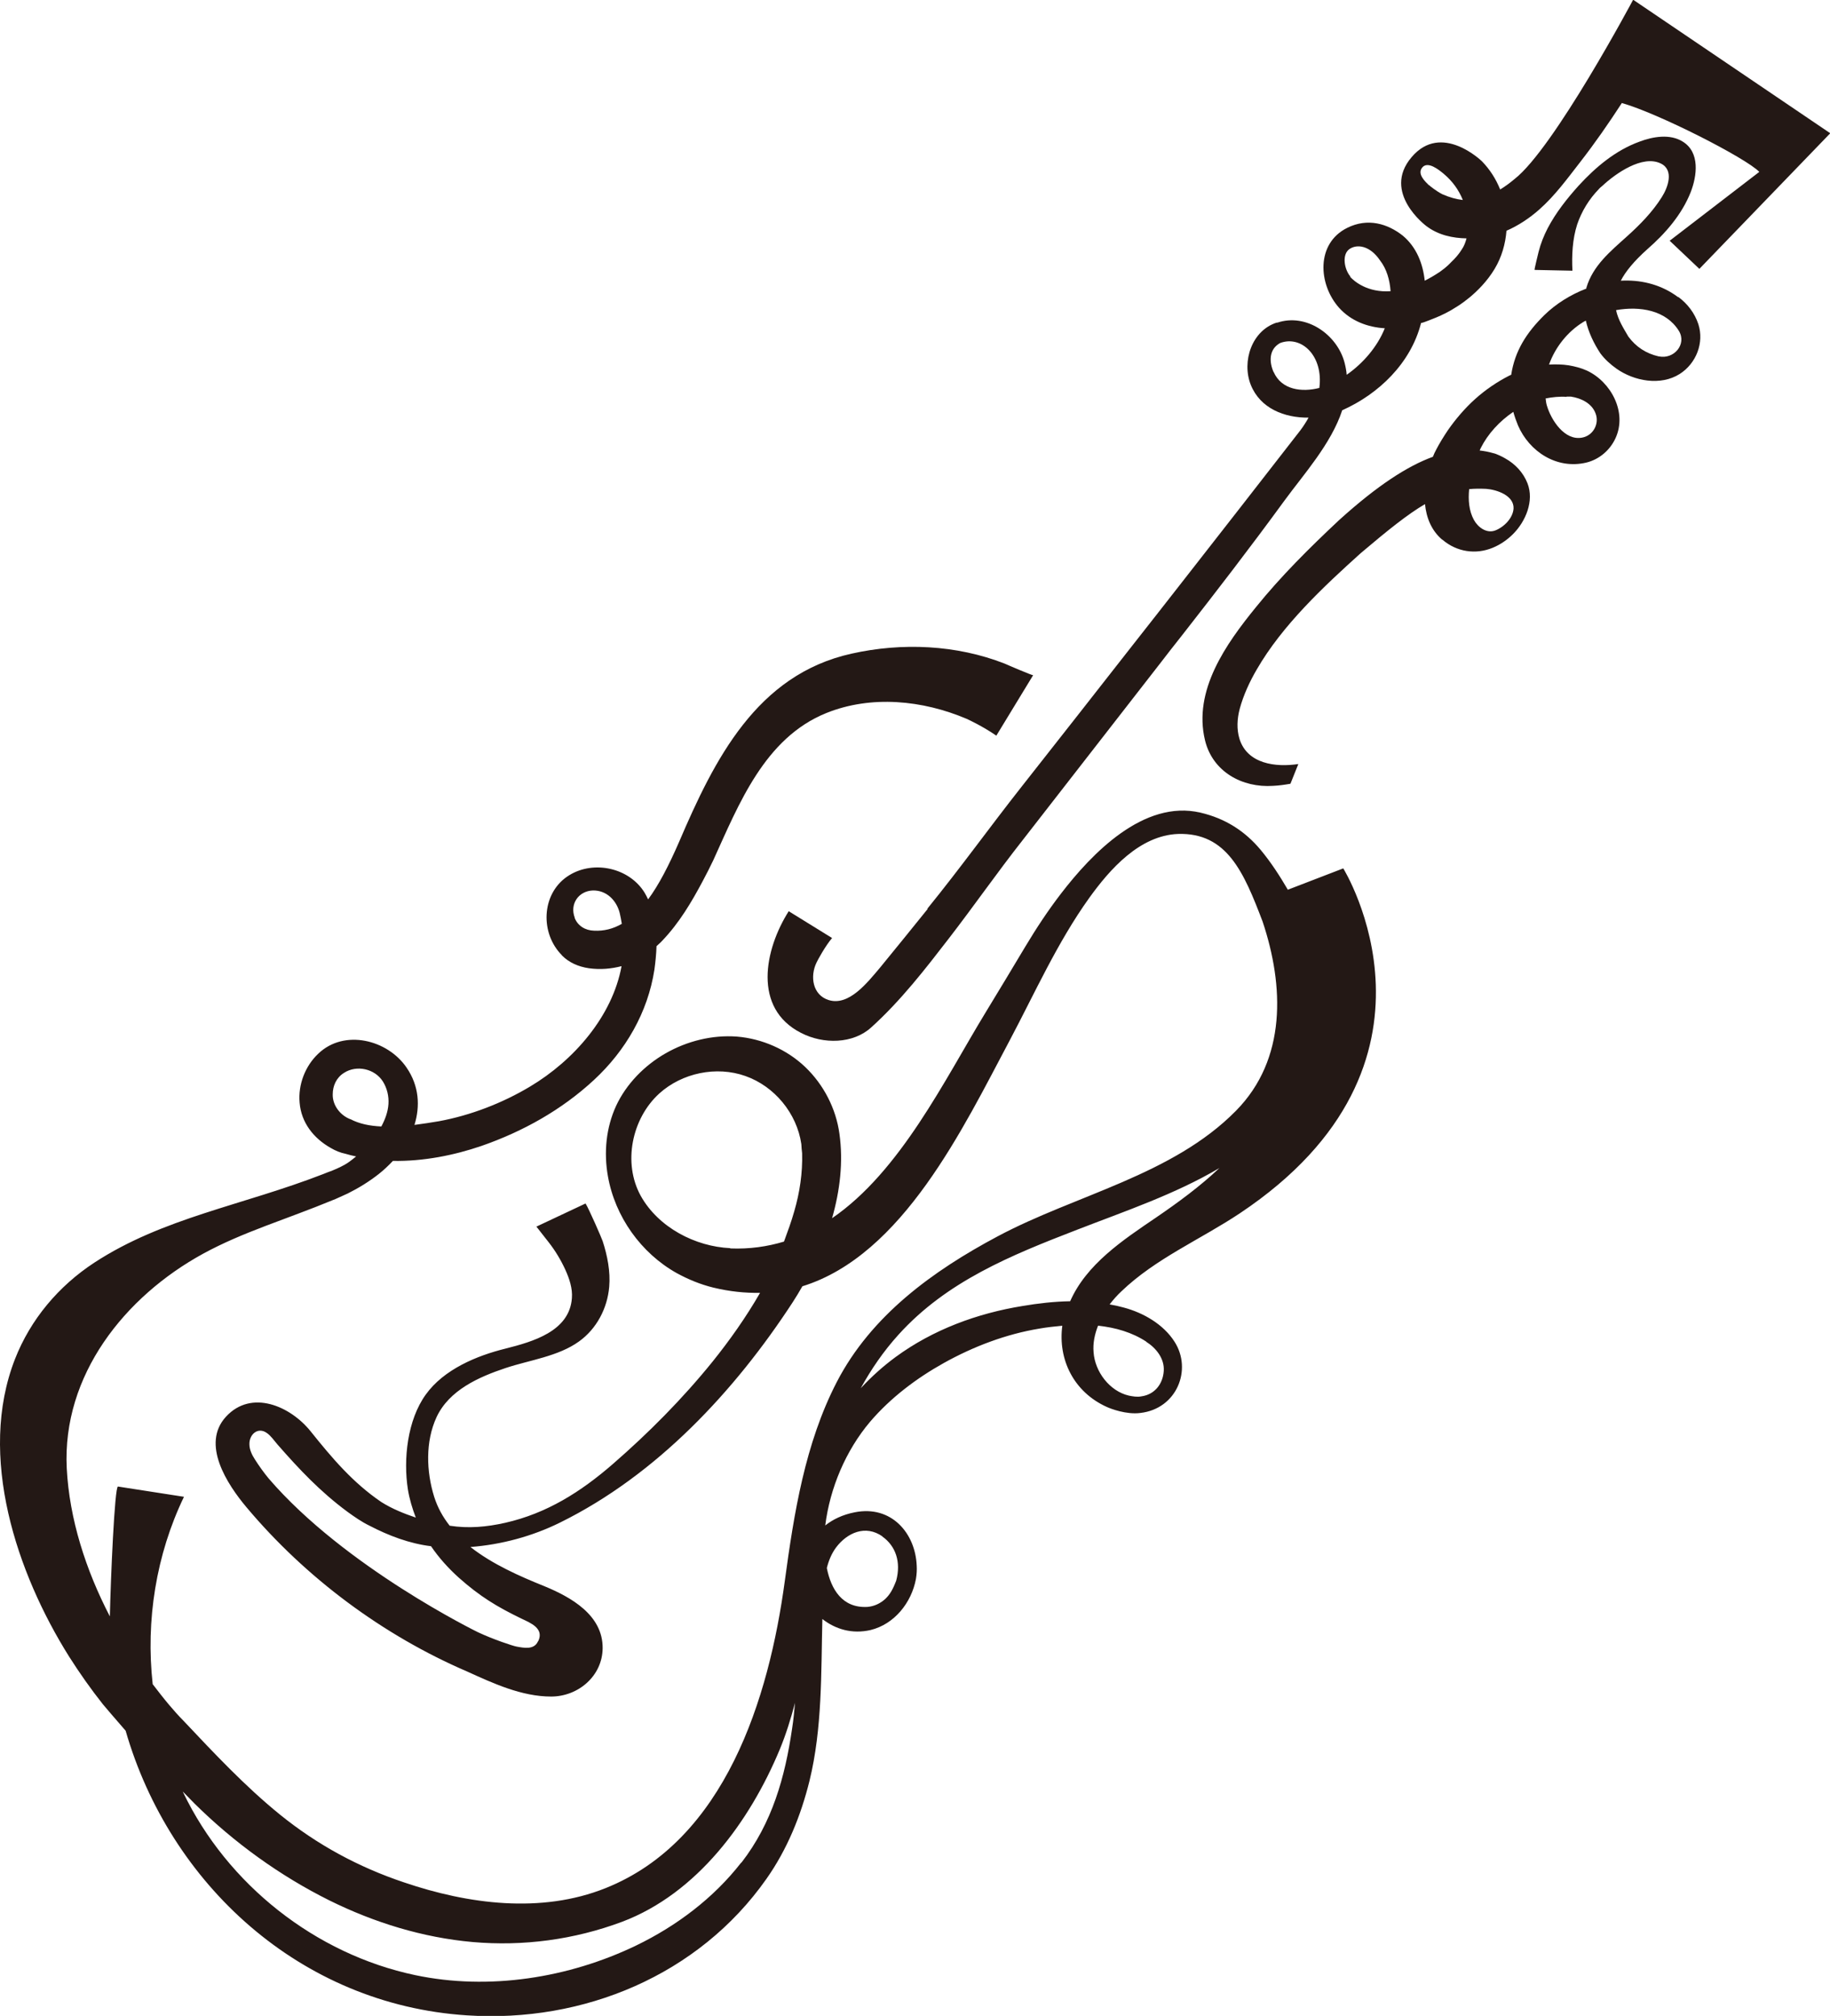 <?xml version="1.0" encoding="UTF-8"?>
<svg id="_レイヤー_2" data-name="レイヤー 2" xmlns="http://www.w3.org/2000/svg" viewBox="0 0 69.63 76.7">
  <defs>
    <style>
      .cls-1 {
        fill: #231815;
        stroke-width: 0px;
      }
    </style>
  </defs>
  <g id="_レイヤー_3" data-name="レイヤー 3">
    <g>
      <path class="cls-1" d="m35.3,34.58c-.6.74-1.2,1.49-1.81,2.23-.49.58-1.19,1.48-1.96,1.24-.61-.19-.72-.9-.46-1.43.04-.09.34-.64.59-.93,0,0-1.65-1.02-1.65-1.02-.92,1.45-1.38,3.69.47,4.63.85.44,1.98.42,2.67-.21,1.13-1.02,2.07-2.24,2.95-3.38.95-1.23,1.84-2.51,2.8-3.73,1.75-2.25,3.5-4.5,5.25-6.75.27-.35.54-.7.82-1.05,1.32-1.69,2.58-3.32,3.9-5.13.73-1,1.78-2.16,2.2-3.44,1.39-.62,2.61-1.79,3-3.32.05-.01.09-.02.14-.04.1-.04.7-.24,1.17-.55,0,0,.92-.52,1.49-1.47.27-.45.41-.95.45-1.45.46-.2.89-.49,1.25-.81.6-.53,1.07-1.18,1.56-1.81.56-.72,1.08-1.47,1.58-2.24,1.38.39,4.72,2.09,5.23,2.62l-3.41,2.62,1.13,1.07,4.98-5.16-7.5-5.08s-3.01,5.65-4.51,6.82c-.19.16-.37.29-.55.4-.16-.4-.39-.76-.69-1.07,0,0-1.54-1.51-2.68-.16-1.15,1.35.56,2.62.56,2.62.46.35,1.01.46,1.53.47-.04.15-.09.29-.18.42-.11.18-.25.34-.41.49-.03.03-.15.17-.42.36-.21.14-.4.25-.58.34-.07-.65-.31-1.27-.83-1.71-.58-.46-1.34-.69-2.12-.3-1.19.59-1.11,2.14-.31,3.04.45.5,1.08.74,1.74.78-.28.7-.82,1.33-1.45,1.77-.01-.15-.04-.3-.08-.46-.28-1.07-1.46-1.9-2.57-1.52,0,0,0,0,0,.01v-.02c-.96.3-1.35,1.48-1,2.37.36.9,1.28,1.26,2.2,1.25-.09.16-.19.32-.31.48-.76.98-1.52,1.95-2.28,2.93-1.4,1.79-2.79,3.58-4.2,5.37-1.37,1.75-2.74,3.5-4.12,5.25-1.23,1.56-2.34,3.11-3.6,4.66ZM54.36,7.04c-.14-.14-.44-.42-.25-.66.21-.27.64.08.83.24.33.28.56.6.72.99-.25-.03-.51-.1-.78-.22-.22-.11-.47-.31-.51-.35Zm-2.98,3.48c-.23-.27-.33-.83-.04-1.04.28-.2.78-.15,1.17.43.25.32.37.74.4,1.17-.88.06-1.39-.38-1.54-.55Zm-2.92,3.64c-.17-.38-.19-.87.25-1.11.81-.3,1.65.49,1.49,1.71-.66.17-1.44.08-1.74-.61Z"/>
      <path class="cls-1" d="m63.84,11.3s-.07-.05-.11-.08c-.62-.42-1.34-.58-2.06-.54.18-.35.5-.74,1-1.19.69-.6,1.32-1.32,1.66-2.18.24-.62.36-1.51-.3-1.92-.49-.31-1.15-.19-1.65,0-.91.33-1.67.97-2.32,1.68-.44.49-.86,1.02-1.17,1.61-.15.29-.27.59-.35.91-.01.05-.17.68-.15.68,0,0,1.44.03,1.44.03-.03-.58,0-1.2.18-1.76.17-.5.45-.96.82-1.34.04-.05.09-.09.14-.13.49-.46,1.52-1.19,2.22-.85.52.25.27.92.04,1.28-.35.56-.83,1.05-1.32,1.49-.63.57-1.3,1.11-1.55,1.96,0,.01,0,.02,0,.03-.6.23-1.16.58-1.6,1.01-.68.67-1.12,1.36-1.26,2.27-.02.01-.05.02-.07.03-.47.24-.91.54-1.3.89-.39.35-.74.76-1.04,1.19-.16.24-.31.48-.44.73-.05.09-.09.18-.13.28-.96.35-2.1,1.08-3.57,2.41-1.12,1.05-2.21,2.13-3.17,3.32-1.13,1.39-2.39,3.16-1.93,5.06.29,1.19,1.41,1.81,2.59,1.73.22-.01.43-.04.66-.08,0,0,.3-.75.3-.75-.86.13-1.94,0-2.24-.96-.11-.37-.09-.76.01-1.14.14-.52.38-1.04.65-1.5.97-1.68,2.53-3.14,3.95-4.42h0c1.05-.89,1.8-1.49,2.45-1.87.05.51.24,1,.65,1.35,0,0,.01,0,.02.01.54.46,1.26.57,1.91.3.29-.12.55-.3.77-.52.48-.48.81-1.26.55-1.93-.16-.41-.47-.74-.85-.95-.08-.05-.34-.18-.46-.2-.17-.05-.34-.08-.51-.1.02-.04.03-.07.04-.09.27-.54.71-1.02,1.24-1.38.05.18.11.35.18.52.43.99,1.47,1.68,2.6,1.41.49-.12.9-.47,1.11-.93.45-.98-.17-2.14-1.09-2.57-.22-.1-.46-.16-.69-.2-.25-.04-.5-.04-.75-.03.24-.67.71-1.25,1.29-1.61.03-.02.07-.04.11-.06.1.44.3.86.55,1.24h0c.17.23.38.42.62.59.67.47,1.67.66,2.4.2.63-.4.94-1.19.71-1.9-.14-.42-.41-.77-.76-1.03Zm-6.25,8.04c-.02.37-.36.71-.69.84-.33.13-.66-.11-.82-.4-.19-.35-.22-.76-.18-1.17.21-.02.42-.02.65-.01.4.03,1.06.25,1.04.75Zm2.02-4.25c.05,0,.1,0,.16,0,.4.06.8.26.94.64.15.38-.08.84-.51.92-.67.13-1.18-.67-1.34-1.21-.03-.09-.04-.19-.05-.28.26-.05.53-.08.8-.06Zm3.5-1.53c-.48-.11-.86-.36-1.15-.75-.18-.31-.39-.63-.47-1.01.91-.16,1.9,0,2.39.79.31.51-.19,1.09-.76.97Z"/>
      <path class="cls-1" d="m49,33.85c-.31-.53-.64-1.04-1.03-1.51-.6-.72-1.35-1.2-2.29-1.42-2.17-.51-4.15,1.57-5.31,3.08-.5.65-.94,1.32-1.36,2.02-.5.84-1.01,1.68-1.52,2.52-1.54,2.53-3.23,6.03-5.83,7.81.3-1.05.43-2.14.28-3.21h0s0,0,0,0c-.13-.96-.6-1.87-1.3-2.54-.7-.67-1.64-1.08-2.6-1.16-.94-.07-1.9.17-2.72.64-.8.46-1.49,1.16-1.88,2-.38.83-.47,1.77-.31,2.67.27,1.54,1.26,2.93,2.62,3.69.44.24.9.43,1.39.55.62.15,1.21.21,1.78.2-.53.92-1.15,1.8-1.81,2.62-1.14,1.41-2.43,2.71-3.8,3.9-1.21,1.05-2.5,1.87-4.09,2.23-.71.16-1.4.22-2.11.11-.26-.33-.46-.69-.59-1.1-.3-.96-.34-2.1.09-3.03.48-1.03,1.61-1.53,2.63-1.87.9-.3,2-.44,2.79-1.01.67-.48,1.08-1.26,1.15-2.08.05-.58-.07-1.19-.25-1.74-.04-.12-.51-1.2-.65-1.43,0,0-1.87.88-1.87.88,0,0,.43.55.47.6.25.32.46.67.63,1.04.15.33.28.71.25,1.08-.09,1.27-1.5,1.66-2.52,1.92-1.1.27-2.35.79-3.04,1.75-.7.97-.86,2.46-.68,3.61.06.37.17.73.3,1.07-.42-.14-.9-.33-1.31-.59-1.09-.74-1.88-1.68-2.69-2.69-.77-.96-2.25-1.61-3.22-.56-.96,1.04.04,2.57.78,3.45,2.25,2.68,5.19,4.87,8.4,6.25.99.45,2.07.95,3.19.95,1.03,0,1.95-.78,1.96-1.84.01-1.26-1.2-1.94-2.22-2.36-.92-.37-1.97-.83-2.81-1.49,1.18-.09,2.36-.41,3.41-.93,3.67-1.81,6.64-4.99,8.85-8.38.13-.2.25-.4.37-.61,3.82-1.18,6.13-6.05,7.88-9.34.97-1.83,1.82-3.74,3.03-5.43.79-1.1,1.92-2.38,3.38-2.44,1.87-.06,2.51,1.47,3.22,3.33.82,2.45.92,5.24-1.01,7.2-2.42,2.46-6.11,3.2-9.07,4.78-2.46,1.31-4.81,3.01-6.12,5.54-1.21,2.34-1.63,5-1.98,7.58-.6,4.44-2.26,9.86-6.82,11.68-2.45.98-5.23.61-7.67-.22-1.73-.58-3.3-1.43-4.72-2.58-1.33-1.08-2.5-2.33-3.67-3.57-.2-.2-.38-.41-.56-.62-.21-.25-.41-.51-.61-.77-.27-2.42.13-4.93,1.19-7.13-.84-.13-1.67-.26-2.51-.39-.13-.02-.28,3.57-.31,4.94-.92-1.77-1.54-3.71-1.64-5.63-.18-3.55,2.21-6.54,5.19-8.17,1.52-.83,3.15-1.3,4.96-2.05,0,.01.51-.23.54-.24.42-.21.81-.45,1.18-.74.19-.15.37-.32.54-.5,1.15.02,2.32-.21,3.37-.57,1.58-.55,3.05-1.37,4.28-2.51,1.2-1.11,2.05-2.57,2.3-4.2.04-.29.07-.59.08-.89.07-.07.15-.13.22-.21.64-.67,1.11-1.46,1.54-2.27.14-.26.27-.52.4-.79.97-2.13,1.95-4.65,4.3-5.6,1.71-.69,3.67-.49,5.34.22.11.05.62.29,1.13.64,0,0,1.4-2.3,1.4-2.3-.01.02-1-.4-1.08-.44-1.84-.72-3.91-.81-5.83-.38-3.61.8-5.22,4.03-6.56,7.16-.4.92-.78,1.65-1.18,2.19-.04-.08-.08-.17-.13-.25-.58-.95-1.93-1.25-2.87-.67-1.03.63-1.13,2.1-.35,2.97.03.03.06.06.08.09.26.26.61.42,1.02.48h0c.44.06.85.02,1.24-.08-.35,1.91-1.82,3.59-3.48,4.58-1.05.63-2.27,1.1-3.47,1.32-.3.05-.61.1-.93.14.22-.71.18-1.48-.3-2.18-.72-1.06-2.37-1.48-3.36-.53-.5.47-.77,1.18-.71,1.86.06.76.53,1.36,1.19,1.73.17.1.36.18.56.22.13.04.26.07.4.1-.09.07-.17.14-.27.21-.21.15-.45.25-.69.35-.02,0-.29.11-.29.11-3.09,1.2-6.09,1.66-8.71,3.37-1.36.89-2.43,2.16-3.02,3.67-1.44,3.69.07,8.15,2.06,11.32.4.63.83,1.24,1.29,1.82.09.11.46.54.86,1,1.68,5.83,6.64,10.42,12.99,10.83,4.42.29,8.81-1.52,11.39-5.19.79-1.12,1.31-2.4,1.64-3.73.49-2,.44-4.1.49-6.16.5.39,1.13.58,1.83.42.91-.22,1.56-1.04,1.73-1.94.03-.18.04-.35.03-.51-.05-1.23-.96-2.31-2.36-2.03-.46.09-.83.27-1.12.5.18-1.43.78-2.85,1.71-3.95.78-.91,1.76-1.65,2.8-2.23,1.13-.63,2.37-1.1,3.64-1.31.28-.05.58-.08.87-.11-.17,1.28.43,2.52,1.69,3.09.15.07.75.3,1.28.23,1.39-.16,1.98-1.65,1.3-2.71-.42-.66-1.18-1.1-1.93-1.3-.18-.05-.36-.09-.54-.12.14-.18.28-.34.44-.49,1.31-1.26,3.02-1.98,4.52-2.98,8.54-5.7,3.93-13.12,3.93-13.12l-2.13.82Zm-28.53,28.6c-.15.33-.53.25-.81.2-.13-.02-.91-.28-1.48-.55,0,0-5.06-2.47-7.96-5.85-.19-.23-.36-.47-.52-.72-.11-.17-.21-.37-.21-.58-.01-.37.32-.67.66-.43.16.11.27.28.4.43.84.96,1.63,1.8,2.67,2.57.25.18.53.38.84.53.73.38,1.52.68,2.34.78.3.44.66.84,1.06,1.2.8.71,1.44,1.1,2.39,1.56.34.16.86.37.63.85Zm7.32-14.96c-1.34-.06-2.74-.79-3.41-1.99-.69-1.25-.34-2.94.7-3.89.87-.79,2.18-1.06,3.28-.67,1.11.39,1.96,1.42,2.13,2.59,0,.06.02.28.03.35.02.75-.09,1.49-.3,2.21-.11.39-.25.77-.39,1.15-.63.19-1.31.29-2.05.26Zm-5.92-12.57c-.2-.52.14-1.02.69-1.04.52-.01.9.38,1.02.86.03.14.06.27.08.41-.33.19-.68.28-1.06.26h0c-.33-.01-.62-.18-.74-.5Zm-8.55,7.66s0,0,0,0c-.38-.15-.67-.53-.66-.94,0-.33.14-.64.43-.82.48-.31,1.17-.16,1.48.33.16.26.23.56.21.86-.02.3-.13.59-.27.85,0,0,0,0,0,0-.44-.02-.84-.1-1.18-.28,0,0,0,0,0,0Zm14.88,28.29c-1.05,1.35-2.46,2.41-3.99,3.15-2.57,1.24-5.61,1.72-8.41,1.13-3.8-.8-7.15-3.45-8.83-6.95,0-.01-.01-.02-.02-.04.15.15.3.31.46.47,1.5,1.48,3.24,2.74,5.13,3.68,1.7.84,3.54,1.41,5.44,1.58,1.93.17,3.87-.09,5.69-.77,2.86-1.08,4.86-3.82,6-6.56.24-.58.42-1.17.58-1.77-.03.33-.06.65-.11.97-.27,1.86-.76,3.6-1.93,5.11Zm5.37-12.41c.51.36.72.97.53,1.68-.13.34-.24.53-.42.7-.19.17-.42.28-.68.3-.95.05-1.38-.67-1.54-1.48.07-.28.18-.55.35-.78.42-.56,1.12-.88,1.77-.42Zm10.04-7.41c.38.24.7.64.67,1.11-.03.48-.33.9-.86.97-.15.03-.32,0-.47-.03-.73-.17-1.29-.91-1.34-1.65-.03-.34.04-.68.17-1.01.66.07,1.29.25,1.84.61Zm-2.89-1.54c-.61.01-1.22.08-1.81.18-1.73.28-3.41.9-4.83,1.94-.49.36-.93.76-1.33,1.19.39-.71.86-1.4,1.43-2.03,1.84-2.04,4.29-3.03,6.8-4,1.83-.71,3.73-1.35,5.42-2.35-.74.7-1.57,1.31-2.42,1.89-1.25.85-2.65,1.77-3.27,3.2Z"/>
    </g>
  </g>
</svg>